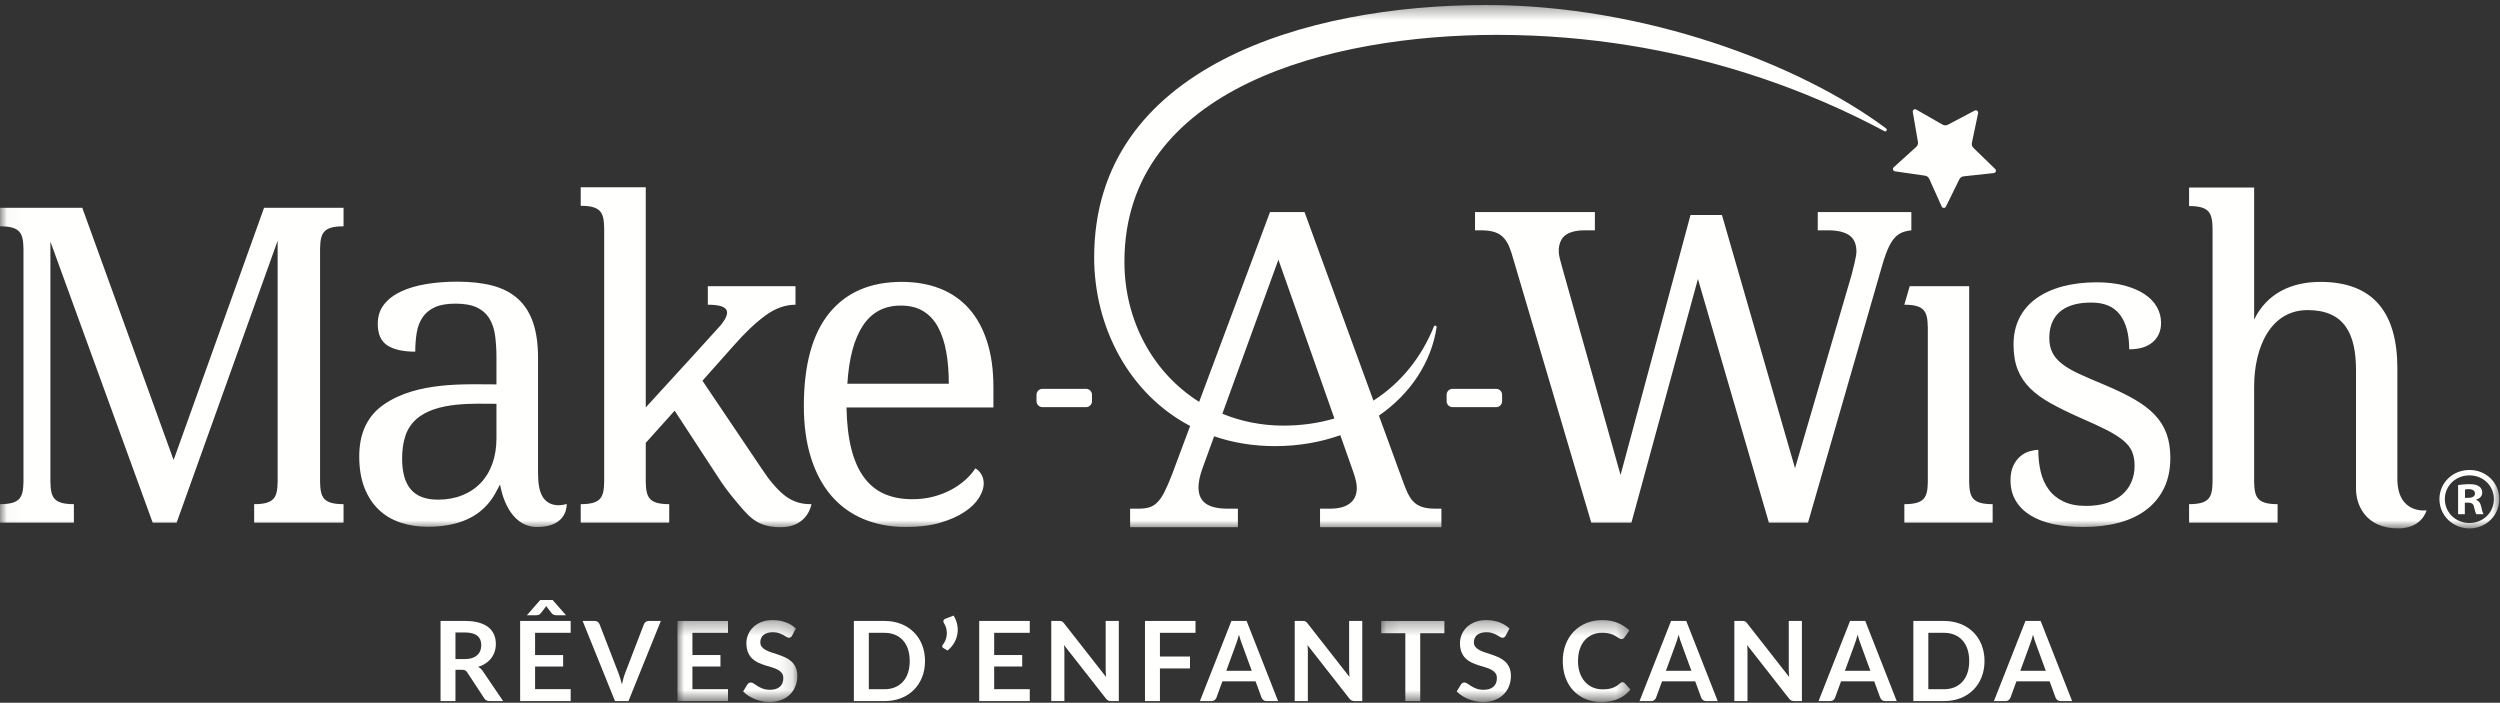 <?xml version="1.0" encoding="UTF-8"?>
<svg width="185px" height="52px" viewBox="0 0 185 52" version="1.1" xmlns="http://www.w3.org/2000/svg" xmlns:xlink="http://www.w3.org/1999/xlink">
    <rect x="0" y="0" width="185" height="52" fill="#333333" stroke="none"/>
    <!-- Generator: Sketch 64 (93537) - https://sketch.com -->
    <title>MAW_Reves_Denfants_Canada_white (1)</title>
    <desc>Created with Sketch.</desc>
    <defs>
        <polygon id="path-1" points="0.027 0.371 184.948 0.371 184.948 39.103 0.027 39.103"></polygon>
        <polygon id="path-3" points="0.009 0.318 8.879 0.318 8.879 6.352 0.009 6.352"></polygon>
        <polygon id="path-5" points="0.137 0.318 18.587 0.318 18.587 6.352 0.137 6.352"></polygon>
    </defs>
    <g id="MAW_Reves_Denfants_Canada_white-(1)" stroke="none" stroke-width="1" fill="none" fill-rule="evenodd">
        <g id="Group">
            <g id="Group-3">
                <mask id="mask-2" fill="white">
                    <use xlink:href="#path-1"></use>
                </mask>
                <g id="Clip-2"></g>
                <path d="M145.718,35.645 C145.718,35.422 145.718,21.177 145.718,21.177 L141.319,21.177 L140.919,22.549 C142.448,22.549 142.633,23.077 142.656,24.212 L142.659,24.191 L142.659,35.645 C142.637,36.78 142.451,37.308 140.922,37.308 L140.922,38.679 L147.456,38.679 L147.456,37.308 C145.926,37.308 145.741,36.78 145.718,35.645 Z M141.44,15.691 L134.514,15.691 L134.514,17.043 L135.253,17.043 C135.965,17.043 136.497,17.167 136.849,17.413 C137.199,17.659 137.376,18.06 137.376,18.616 C137.376,18.988 137.118,19.938 137.029,20.299 L132.832,34.648 L127.424,15.912 L125.097,15.912 L119.921,35.149 L115.599,19.779 C115.536,19.539 115.479,19.324 115.427,19.134 C115.265,18.553 115.328,17.798 115.828,17.413 C116.148,17.167 116.632,17.043 117.282,17.043 L118.021,17.043 L118.021,15.691 L109.152,15.691 L109.152,17.043 C109.802,17.043 110.504,17.014 111.04,17.389 C111.473,17.695 111.697,18.233 111.858,18.742 L117.754,38.679 L120.725,38.679 L125.647,20.643 L130.899,38.679 L133.792,38.679 L139.309,19.543 C139.466,19.009 139.624,18.58 139.781,18.254 C140.222,17.34 140.705,17.128 141.44,17.043 L141.44,15.691 Z M110.716,28.774 L107.49,28.774 C107.247,28.774 107.05,28.971 107.05,29.214 L107.05,29.689 C107.05,29.933 107.247,30.129 107.49,30.129 L110.716,30.129 C110.959,30.129 111.156,29.933 111.156,29.689 L111.156,29.214 C111.156,28.971 110.959,28.774 110.716,28.774 Z M159.434,30.678 C159.035,30.263 158.528,29.881 157.912,29.53 C157.296,29.179 156.557,28.823 155.696,28.462 C154.973,28.165 154.355,27.896 153.839,27.657 C153.324,27.418 152.904,27.171 152.58,26.916 C152.255,26.661 152.019,26.382 151.87,26.079 C151.721,25.776 151.648,25.417 151.648,25.003 C151.648,24.621 151.706,24.27 151.823,23.951 C151.94,23.632 152.123,23.356 152.373,23.122 C152.623,22.889 152.944,22.708 153.337,22.58 C153.73,22.453 154.203,22.389 154.756,22.389 C155.723,22.389 156.432,22.692 156.884,23.298 C157.335,23.904 157.561,24.754 157.561,25.848 C158.315,25.848 158.897,25.67 159.307,25.314 C159.715,24.958 159.92,24.483 159.92,23.887 C159.92,23.484 159.819,23.099 159.617,22.732 C159.415,22.365 159.112,22.046 158.709,21.776 C158.305,21.505 157.805,21.29 157.21,21.13 C156.615,20.971 155.93,20.891 155.154,20.891 C154.229,20.891 153.39,20.992 152.636,21.193 C151.881,21.396 151.233,21.691 150.691,22.078 C150.149,22.466 149.732,22.947 149.439,23.521 C149.148,24.095 149.002,24.754 149.002,25.497 C149.002,26.209 149.103,26.823 149.305,27.339 C149.506,27.854 149.809,28.314 150.213,28.717 C150.616,29.121 151.129,29.496 151.751,29.841 C152.373,30.186 153.103,30.545 153.942,30.917 C154.729,31.257 155.382,31.56 155.904,31.825 C156.424,32.091 156.836,32.351 157.138,32.606 C157.441,32.862 157.654,33.135 157.776,33.427 C157.898,33.72 157.96,34.067 157.96,34.471 C157.96,34.907 157.88,35.309 157.72,35.675 C157.561,36.041 157.33,36.355 157.027,36.615 C156.724,36.876 156.35,37.078 155.904,37.221 C155.457,37.365 154.942,37.437 154.357,37.437 C153.698,37.437 153.143,37.327 152.692,37.109 C152.24,36.892 151.875,36.594 151.6,36.217 C151.323,35.839 151.127,35.402 151.01,34.901 C150.893,34.403 150.835,33.865 150.835,33.292 C150.643,33.292 150.428,33.326 150.189,33.396 C149.95,33.464 149.727,33.584 149.52,33.754 C149.312,33.924 149.137,34.155 148.993,34.447 C148.85,34.74 148.778,35.104 148.778,35.539 C148.778,36.113 148.906,36.615 149.161,37.045 C149.416,37.476 149.777,37.838 150.245,38.13 C150.712,38.422 151.279,38.639 151.943,38.783 C152.606,38.927 153.348,38.998 154.166,38.998 C155.133,38.998 156.012,38.892 156.804,38.679 C157.595,38.467 158.273,38.146 158.836,37.715 C159.399,37.285 159.835,36.751 160.143,36.113 C160.451,35.475 160.605,34.732 160.605,33.881 C160.605,33.202 160.51,32.601 160.318,32.08 C160.128,31.56 159.832,31.092 159.434,30.678 Z M146.035,10.943 C145.935,10.847 145.892,10.706 145.92,10.57 L146.381,8.371 C146.411,8.227 146.26,8.114 146.13,8.182 L144.142,9.23 C144.02,9.295 143.873,9.292 143.752,9.224 L141.803,8.106 C141.675,8.033 141.52,8.142 141.545,8.286 L141.928,10.501 C141.952,10.637 141.904,10.776 141.801,10.869 L140.136,12.379 C140.027,12.477 140.082,12.657 140.228,12.678 L142.452,12.999 C142.589,13.018 142.707,13.107 142.764,13.233 L143.685,15.283 C143.745,15.417 143.933,15.421 143.998,15.289 L144.99,13.273 C145.051,13.148 145.172,13.063 145.31,13.048 L147.543,12.806 C147.69,12.791 147.751,12.612 147.646,12.51 L146.035,10.943 Z M184.547,36.933 C184.547,35.949 183.759,35.177 182.739,35.177 C181.718,35.177 180.918,35.949 180.918,36.933 C180.918,37.926 181.718,38.703 182.739,38.703 C183.753,38.703 184.547,37.926 184.547,36.933 Z M184.948,36.933 C184.948,38.143 183.975,39.103 182.739,39.103 C181.504,39.103 180.518,38.143 180.518,36.933 C180.518,35.724 181.504,34.778 182.739,34.778 L182.752,34.778 C183.975,34.778 184.948,35.724 184.948,36.933 Z M98.747,30.967 L94.602,19.215 L90.454,30.616 C91.827,31.18 93.346,31.495 94.972,31.495 C96.332,31.495 97.593,31.309 98.747,30.967 Z M106.233,37.642 L106.664,37.642 L106.664,39.014 L97.683,39.014 L97.683,37.642 L98.432,37.642 C100.113,37.642 100.621,36.707 100.322,35.52 C100.275,35.329 100.208,35.111 100.123,34.867 L99.184,32.205 C97.737,32.717 96.115,33.013 94.345,33.013 C92.711,33.013 91.209,32.753 89.846,32.286 L88.988,34.643 C88.892,34.898 88.818,35.151 88.765,35.401 C88.543,36.44 88.83,36.98 89.219,37.259 C89.576,37.515 90.121,37.642 90.855,37.642 L91.605,37.642 L91.605,39.014 L83.628,39.014 L83.628,37.642 L84.25,37.642 C84.569,37.642 84.84,37.608 85.064,37.539 C85.599,37.373 85.937,36.869 86.189,36.366 C86.353,36.037 86.537,35.611 86.739,35.089 L88.07,31.522 C83.522,29.127 80.968,24.169 80.968,19.046 C80.968,4.992 96.606,0.371 109.977,0.371 C121.666,0.371 133.214,4.747 139.573,9.507 C139.623,9.543 139.636,9.613 139.603,9.666 C139.569,9.718 139.501,9.736 139.447,9.707 C134.837,7.248 124.741,2.58 110.76,2.58 C98.541,2.58 83.207,6.439 83.207,19.368 C83.207,23.757 85.345,27.608 88.738,29.737 L93.981,15.691 L96.534,15.691 L101.633,29.646 C103.672,28.341 105.193,26.431 106.109,24.162 C106.129,24.113 106.182,24.086 106.233,24.101 C106.284,24.114 106.317,24.164 106.308,24.217 C105.922,26.785 104.394,29.132 102.04,30.756 L103.921,35.904 C104.048,36.244 104.178,36.526 104.311,36.749 C104.748,37.484 105.385,37.642 106.233,37.642 Z M183.147,36.526 C183.147,36.329 183.002,36.197 182.687,36.197 C182.555,36.197 182.463,36.21 182.41,36.224 L182.41,36.841 L182.647,36.841 C182.924,36.841 183.147,36.749 183.147,36.526 Z M183.62,37.525 C183.686,37.854 183.738,37.972 183.778,38.051 L183.252,38.051 C183.186,37.972 183.147,37.788 183.081,37.525 C183.042,37.302 182.91,37.196 182.634,37.196 L182.398,37.196 L182.398,38.051 L181.898,38.051 L181.898,35.895 C182.095,35.869 182.371,35.829 182.726,35.829 C183.134,35.829 183.318,35.895 183.462,36 C183.594,36.092 183.686,36.25 183.686,36.46 C183.686,36.723 183.489,36.894 183.238,36.973 L183.238,37 C183.449,37.065 183.555,37.236 183.62,37.525 Z M177.405,35.422 L177.405,27.251 C177.405,23.215 175.693,20.86 171.705,20.86 C169.588,20.86 167.748,21.696 166.806,23.654 L166.806,13.877 L161.992,13.877 L161.992,15.248 C163.521,15.248 163.707,15.777 163.729,16.912 C163.729,22.348 163.729,33.392 163.729,35.645 C163.707,36.78 163.521,37.308 161.992,37.308 L161.992,38.679 L168.542,38.679 L168.542,37.308 C167.014,37.308 166.829,36.78 166.806,35.648 L166.806,28.614 C166.806,25.695 168.026,22.947 170.759,22.947 C173.475,22.947 174.345,24.672 174.345,27.41 L174.345,36.184 C174.345,37.356 175.049,39.103 177.481,39.103 C179.248,39.094 179.563,37.765 179.563,37.765 C179.563,37.765 177.405,38.083 177.405,35.422 Z M36.738,29.88 C35.135,29.88 32.315,29.7 30.824,31.004 C30.442,31.338 30.168,31.751 30.003,32.24 C29.838,32.729 29.756,33.291 29.756,33.929 C29.756,34.949 29.971,35.712 30.402,36.216 C30.832,36.721 31.498,36.974 32.402,36.974 C33.061,36.974 33.659,36.867 34.195,36.655 C34.732,36.442 35.189,36.139 35.566,35.746 C35.943,35.353 36.233,34.875 36.435,34.311 C36.637,33.748 36.738,33.122 36.738,32.431 L36.738,29.88 Z M41.934,37.292 L41.934,37.38 C41.922,37.727 41.743,38.998 39.748,38.998 C37.619,38.998 37.089,36.335 37.019,35.918 L37.009,35.858 C36.668,36.315 35.972,38.981 31.653,38.981 C30.93,38.981 30.258,38.878 29.636,38.671 C29.015,38.464 28.478,38.145 28.027,37.714 C27.575,37.284 27.222,36.742 26.967,36.089 C26.712,35.435 26.584,34.662 26.584,33.769 C26.584,32.038 27.2,30.752 28.433,29.913 C30.913,28.223 34.466,28.445 36.738,28.445 L36.738,26.485 C36.738,25.901 36.706,25.361 36.642,24.867 C36.578,24.373 36.44,23.948 36.228,23.592 C36.015,23.236 35.71,22.96 35.311,22.764 C34.913,22.567 34.379,22.469 33.709,22.469 C33.082,22.469 32.575,22.556 32.187,22.731 C31.799,22.907 31.496,23.154 31.279,23.472 C31.06,23.792 30.915,24.169 30.84,24.605 C30.766,25.04 30.729,25.513 30.729,26.023 C29.825,26.023 29.137,25.869 28.665,25.561 C28.191,25.253 27.955,24.721 27.955,23.967 C27.955,23.404 28.109,22.925 28.417,22.532 C28.725,22.139 29.148,21.818 29.684,21.568 C30.221,21.318 30.845,21.135 31.558,21.018 C32.269,20.901 33.029,20.843 33.837,20.843 C34.835,20.843 35.707,20.941 36.451,21.137 C37.195,21.334 37.816,21.655 38.316,22.102 C38.815,22.548 39.189,23.13 39.44,23.847 C39.689,24.564 39.814,25.444 39.814,26.485 L39.814,34.949 C39.814,35.406 39.839,35.722 39.892,36.024 C40.225,37.901 41.934,37.292 41.934,37.292 Z M58.014,36.623 C57.456,36.167 56.895,35.502 56.332,34.631 L51.981,28.175 L54.276,25.593 C55.125,24.626 55.915,23.877 56.643,23.346 C57.371,22.814 58.112,22.549 58.866,22.549 L58.866,21.177 L52.378,21.177 L52.378,22.549 C53.845,22.549 54.214,22.982 53.327,24.072 C52.432,25.057 51.618,25.954 51.471,26.119 L47.786,30.149 L47.786,13.859 L42.973,13.859 L42.973,15.229 C44.502,15.229 44.687,15.758 44.709,16.893 L44.709,35.645 C44.687,36.78 44.502,37.308 42.973,37.308 L42.973,38.679 L49.523,38.679 L49.523,37.308 C47.994,37.308 47.808,36.78 47.786,35.645 L47.786,35.645 L47.786,32.772 L49.924,30.391 L53.038,35.157 C53.495,35.88 53.922,36.44 54.281,36.871 C55.405,38.221 55.955,39.014 57.78,39.014 C59.796,39.014 60.046,37.308 60.046,37.308 L59.95,37.308 C59.217,37.308 58.572,37.081 58.014,36.623 Z M12.847,34.041 L6.088,15.376 L0,15.376 L0,16.747 C1.529,16.747 1.714,17.275 1.737,18.41 L1.737,35.645 C1.714,36.78 1.529,37.308 0,37.308 L0,38.679 L5.467,38.679 L5.467,37.308 C3.938,37.308 3.752,36.78 3.73,35.645 L3.73,35.649 L3.73,17.878 L11.3,38.679 L13.07,38.679 L20.545,17.814 L20.545,35.645 C20.523,36.78 20.338,37.308 18.808,37.308 L18.808,38.679 L25.422,38.679 L25.422,37.308 C23.894,37.308 23.708,36.78 23.685,35.645 L23.685,18.41 C23.708,17.275 23.894,16.747 25.422,16.747 L25.422,15.376 L19.541,15.376 L12.847,34.041 Z M70.212,28.398 C70.212,27.538 70.149,26.752 70.021,26.039 C69.894,25.328 69.691,24.716 69.415,24.206 C69.139,23.696 68.775,23.303 68.324,23.027 C67.872,22.75 67.317,22.612 66.658,22.612 C65.446,22.612 64.514,23.104 63.861,24.086 C63.207,25.07 62.822,26.507 62.705,28.398 L70.212,28.398 Z M73.041,25.266 C73.355,26.239 73.512,27.368 73.512,28.654 L73.512,30.151 L62.641,30.151 C62.663,31.342 62.782,32.365 63,33.22 C63.217,34.076 63.531,34.78 63.94,35.332 C64.349,35.885 64.851,36.291 65.446,36.551 C66.041,36.812 66.727,36.942 67.503,36.942 C68.065,36.942 68.589,36.878 69.072,36.751 C69.556,36.623 69.994,36.454 70.388,36.24 C70.781,36.029 71.129,35.787 71.432,35.515 C71.735,35.244 71.981,34.96 72.173,34.663 C72.321,34.727 72.462,34.859 72.595,35.061 C72.728,35.263 72.795,35.502 72.795,35.778 C72.795,36.108 72.678,36.461 72.444,36.838 C72.21,37.216 71.854,37.564 71.376,37.882 C70.897,38.202 70.3,38.467 69.583,38.679 C68.866,38.892 68.023,38.998 67.057,38.998 C65.877,38.998 64.817,38.799 63.876,38.4 C62.936,38.002 62.141,37.42 61.493,36.655 C60.845,35.89 60.348,34.952 60.003,33.841 C59.657,32.731 59.485,31.47 59.485,30.056 C59.485,27.006 60.112,24.711 61.366,23.17 C62.62,21.63 64.405,20.859 66.721,20.859 C67.774,20.859 68.719,21.024 69.559,21.353 C70.398,21.682 71.11,22.174 71.695,22.827 C72.279,23.481 72.728,24.294 73.041,25.266 Z M80.808,29.214 L80.808,29.689 C80.808,29.933 80.611,30.129 80.367,30.129 L77.142,30.129 C76.899,30.129 76.702,29.933 76.702,29.689 L76.702,29.214 C76.702,28.971 76.899,28.774 77.142,28.774 L80.367,28.774 C80.611,28.774 80.808,28.971 80.808,29.214 L80.808,29.214 Z" id="Fill-1" fill="#FFFFFE" mask="url(#mask-2)"></path>
            </g>
            <path d="M34.393,48.772 C34.6,48.772 34.781,48.746 34.936,48.694 C35.09,48.642 35.217,48.57 35.317,48.478 C35.417,48.387 35.492,48.278 35.541,48.152 C35.59,48.027 35.615,47.889 35.615,47.738 C35.615,47.437 35.515,47.206 35.317,47.045 C35.119,46.884 34.816,46.803 34.409,46.803 L33.704,46.803 L33.704,48.772 L34.393,48.772 Z M37.231,51.88 L36.234,51.88 C36.045,51.88 35.909,51.806 35.824,51.659 L34.577,49.76 C34.531,49.689 34.479,49.638 34.423,49.608 C34.367,49.578 34.285,49.563 34.175,49.563 L33.704,49.563 L33.704,51.88 L32.601,51.88 L32.601,45.95 L34.409,45.95 C34.811,45.95 35.156,45.992 35.444,46.075 C35.733,46.158 35.969,46.276 36.154,46.426 C36.338,46.576 36.474,46.756 36.562,46.965 C36.65,47.175 36.693,47.405 36.693,47.656 C36.693,47.856 36.664,48.044 36.605,48.222 C36.546,48.4 36.461,48.561 36.351,48.706 C36.24,48.851 36.103,48.978 35.941,49.087 C35.778,49.197 35.593,49.283 35.385,49.346 C35.456,49.387 35.522,49.436 35.582,49.492 C35.642,49.548 35.697,49.614 35.746,49.69 L37.231,51.88 L37.231,51.88 Z" id="Fill-4" fill="#FFFFFE"></path>
            <path d="M41.885,45.528 L41.151,45.528 C41.11,45.528 41.06,45.52 41.001,45.505 C40.942,45.49 40.881,45.446 40.818,45.372 L40.483,44.937 C40.455,44.899 40.434,44.869 40.421,44.847 C40.407,44.869 40.387,44.899 40.36,44.937 L40.023,45.372 C39.96,45.446 39.899,45.49 39.841,45.505 C39.782,45.52 39.732,45.528 39.691,45.528 L38.989,45.528 L39.978,44.4 L40.896,44.4 L41.885,45.528 Z M39.596,46.828 L39.596,48.473 L41.672,48.473 L41.672,49.321 L39.596,49.321 L39.596,50.998 L42.23,50.998 L42.23,51.88 L38.49,51.88 L38.49,45.95 L42.23,45.95 L42.23,46.828 L39.596,46.828 L39.596,46.828 Z" id="Fill-5" fill="#FFFFFE"></path>
            <path d="M48.902,45.95 L46.507,51.88 L45.51,51.88 L43.115,45.95 L44.001,45.95 C44.097,45.95 44.175,45.973 44.235,46.02 C44.295,46.066 44.34,46.127 44.37,46.2 L45.769,49.817 C45.815,49.935 45.859,50.064 45.902,50.205 C45.944,50.346 45.984,50.493 46.023,50.646 C46.056,50.493 46.091,50.346 46.13,50.205 C46.168,50.064 46.21,49.935 46.257,49.817 L47.647,46.2 C47.669,46.137 47.712,46.08 47.776,46.028 C47.84,45.976 47.919,45.95 48.012,45.95 L48.902,45.95" id="Fill-6" fill="#FFFFFE"></path>
            <g id="Group-10" transform="translate(50.123, 45.567)">
                <mask id="mask-4" fill="white">
                    <use xlink:href="#path-3"></use>
                </mask>
                <g id="Clip-8"></g>
                <polyline id="Fill-7" fill="#FFFFFE" mask="url(#mask-4)" points="1.116 1.261 1.116 2.906 3.191 2.906 3.191 3.755 1.116 3.755 1.116 5.432 3.749 5.432 3.749 6.314 0.009 6.314 0.009 0.384 3.749 0.384 3.749 1.261 1.116 1.261"></polyline>
                <path d="M8.498,1.462 C8.465,1.52 8.43,1.561 8.393,1.588 C8.356,1.614 8.31,1.626 8.256,1.626 C8.199,1.626 8.136,1.605 8.069,1.562 C8.002,1.52 7.922,1.473 7.83,1.421 C7.736,1.369 7.628,1.322 7.503,1.28 C7.379,1.237 7.232,1.216 7.062,1.216 C6.91,1.216 6.776,1.235 6.661,1.272 C6.546,1.309 6.449,1.36 6.372,1.425 C6.294,1.491 6.236,1.57 6.197,1.661 C6.159,1.752 6.14,1.853 6.14,1.963 C6.14,2.102 6.179,2.218 6.257,2.311 C6.335,2.404 6.438,2.483 6.567,2.549 C6.695,2.615 6.841,2.673 7.005,2.725 C7.169,2.777 7.338,2.832 7.509,2.891 C7.682,2.95 7.85,3.019 8.014,3.096 C8.178,3.174 8.325,3.273 8.453,3.392 C8.581,3.511 8.685,3.656 8.762,3.828 C8.84,4.001 8.879,4.21 8.879,4.456 C8.879,4.724 8.834,4.975 8.742,5.208 C8.65,5.442 8.516,5.646 8.34,5.819 C8.164,5.993 7.948,6.13 7.694,6.229 C7.44,6.329 7.148,6.379 6.821,6.379 C6.632,6.379 6.446,6.361 6.263,6.324 C6.079,6.287 5.904,6.234 5.736,6.166 C5.568,6.098 5.41,6.016 5.262,5.92 C5.115,5.824 4.983,5.718 4.869,5.6 L5.192,5.071 C5.22,5.033 5.256,5 5.299,4.975 C5.343,4.949 5.39,4.936 5.439,4.936 C5.507,4.936 5.581,4.964 5.66,5.02 C5.74,5.076 5.833,5.138 5.943,5.206 C6.052,5.275 6.18,5.337 6.326,5.393 C6.473,5.449 6.648,5.477 6.853,5.477 C7.168,5.477 7.411,5.403 7.584,5.254 C7.755,5.105 7.842,4.891 7.842,4.612 C7.842,4.456 7.803,4.329 7.725,4.23 C7.647,4.132 7.544,4.049 7.415,3.983 C7.287,3.915 7.14,3.859 6.977,3.812 C6.813,3.766 6.645,3.715 6.476,3.66 C6.306,3.606 6.14,3.54 5.976,3.464 C5.812,3.387 5.666,3.287 5.537,3.164 C5.409,3.041 5.305,2.887 5.227,2.703 C5.149,2.518 5.11,2.291 5.11,2.02 C5.11,1.804 5.154,1.593 5.24,1.388 C5.326,1.183 5.451,1.002 5.615,0.843 C5.779,0.685 5.981,0.557 6.222,0.462 C6.463,0.366 6.739,0.318 7.051,0.318 C7.4,0.318 7.723,0.373 8.018,0.482 C8.314,0.591 8.565,0.745 8.772,0.941 L8.498,1.462" id="Fill-9" fill="#FFFFFE" mask="url(#mask-4)"></path>
            </g>
            <path d="M67.319,48.915 C67.319,48.59 67.276,48.298 67.19,48.039 C67.104,47.781 66.98,47.562 66.817,47.384 C66.654,47.204 66.457,47.067 66.226,46.971 C65.995,46.876 65.735,46.828 65.445,46.828 L64.293,46.828 L64.293,51.003 L65.445,51.003 C65.735,51.003 65.995,50.955 66.226,50.859 C66.457,50.763 66.654,50.626 66.817,50.447 C66.98,50.268 67.104,50.049 67.19,49.791 C67.276,49.533 67.319,49.241 67.319,48.915 Z M68.451,48.915 C68.451,49.35 68.379,49.749 68.234,50.113 C68.089,50.476 67.885,50.789 67.623,51.052 C67.361,51.314 67.045,51.518 66.676,51.663 C66.307,51.808 65.896,51.88 65.445,51.88 L63.186,51.88 L63.186,45.95 L65.445,45.95 C65.896,45.95 66.307,46.024 66.676,46.17 C67.045,46.316 67.361,46.519 67.623,46.781 C67.885,47.042 68.089,47.354 68.234,47.718 C68.379,48.081 68.451,48.48 68.451,48.915 L68.451,48.915 Z" id="Fill-11" fill="#FFFFFE"></path>
            <path d="M70.567,45.552 C70.699,45.768 70.788,45.993 70.834,46.227 C70.881,46.461 70.885,46.692 70.846,46.92 C70.808,47.148 70.728,47.367 70.606,47.576 C70.485,47.786 70.321,47.973 70.116,48.14 L69.796,47.947 C69.769,47.931 69.75,47.911 69.739,47.888 C69.728,47.865 69.723,47.842 69.725,47.818 C69.726,47.795 69.731,47.772 69.741,47.751 C69.75,47.729 69.764,47.709 69.78,47.693 C69.838,47.625 69.892,47.535 69.944,47.422 C69.996,47.31 70.032,47.185 70.053,47.045 C70.073,46.906 70.07,46.757 70.044,46.598 C70.018,46.44 69.956,46.281 69.858,46.122 C69.811,46.043 69.798,45.974 69.819,45.915 C69.84,45.856 69.884,45.815 69.952,45.79 L70.567,45.552" id="Fill-12" fill="#FFFFFE"></path>
            <polyline id="Fill-13" fill="#FFFFFE" points="73.569 46.828 73.569 48.473 75.644 48.473 75.644 49.321 73.569 49.321 73.569 50.998 76.202 50.998 76.202 51.88 72.462 51.88 72.462 45.95 76.202 45.95 76.202 46.828 73.569 46.828"></polyline>
            <path d="M82.792,45.95 L82.792,51.88 L82.227,51.88 C82.139,51.88 82.066,51.866 82.007,51.837 C81.948,51.809 81.891,51.76 81.837,51.692 L78.74,47.738 C78.757,47.919 78.765,48.085 78.765,48.239 L78.765,51.88 L77.793,51.88 L77.793,45.95 L78.371,45.95 C78.418,45.95 78.458,45.952 78.492,45.956 C78.527,45.961 78.557,45.968 78.583,45.981 C78.609,45.993 78.634,46.011 78.659,46.034 C78.683,46.058 78.71,46.088 78.74,46.127 L81.849,50.096 C81.841,50.001 81.834,49.906 81.829,49.813 C81.823,49.72 81.82,49.634 81.82,49.555 L81.82,45.95 L82.792,45.95" id="Fill-14" fill="#FFFFFE"></path>
            <polyline id="Fill-15" fill="#FFFFFE" points="85.835 46.828 85.835 48.583 88.058 48.583 88.058 49.465 85.835 49.465 85.835 51.88 84.728 51.88 84.728 45.95 88.468 45.95 88.468 46.828 85.835 46.828"></polyline>
            <path d="M92.631,49.641 L91.909,47.668 C91.873,47.581 91.836,47.477 91.798,47.357 C91.76,47.237 91.721,47.107 91.683,46.967 C91.647,47.107 91.611,47.237 91.572,47.359 C91.534,47.481 91.497,47.586 91.462,47.677 L90.744,49.641 L92.631,49.641 Z M94.578,51.88 L93.725,51.88 C93.63,51.88 93.552,51.856 93.492,51.809 C93.431,51.76 93.386,51.701 93.356,51.63 L92.913,50.42 L90.457,50.42 L90.014,51.63 C89.992,51.693 89.95,51.75 89.887,51.802 C89.824,51.854 89.746,51.88 89.653,51.88 L88.792,51.88 L91.125,45.95 L92.249,45.95 L94.578,51.88 L94.578,51.88 Z" id="Fill-16" fill="#FFFFFE"></path>
            <path d="M100.808,45.95 L100.808,51.88 L100.242,51.88 C100.154,51.88 100.081,51.866 100.022,51.837 C99.963,51.809 99.907,51.76 99.852,51.692 L96.756,47.738 C96.772,47.919 96.781,48.085 96.781,48.239 L96.781,51.88 L95.809,51.88 L95.809,45.95 L96.387,45.95 C96.433,45.95 96.473,45.952 96.508,45.956 C96.542,45.961 96.572,45.968 96.598,45.981 C96.624,45.993 96.649,46.011 96.674,46.034 C96.698,46.058 96.726,46.088 96.756,46.127 L99.864,50.096 C99.856,50.001 99.849,49.906 99.844,49.813 C99.838,49.72 99.836,49.634 99.836,49.555 L99.836,45.95 L100.808,45.95" id="Fill-17" fill="#FFFFFE"></path>
            <g id="Group-22" transform="translate(102.069, 45.567)">
                <mask id="mask-6" fill="white">
                    <use xlink:href="#path-5"></use>
                </mask>
                <g id="Clip-19"></g>
                <polyline id="Fill-18" fill="#FFFFFE" mask="url(#mask-6)" points="4.816 1.29 3.028 1.29 3.028 6.314 1.925 6.314 1.925 1.29 0.137 1.29 0.137 0.384 4.816 0.384 4.816 1.29"></polyline>
                <path d="M9.357,1.462 C9.323,1.52 9.289,1.561 9.252,1.588 C9.215,1.614 9.169,1.626 9.114,1.626 C9.057,1.626 8.995,1.605 8.928,1.562 C8.861,1.52 8.781,1.473 8.688,1.421 C8.595,1.369 8.486,1.322 8.362,1.28 C8.238,1.237 8.09,1.216 7.921,1.216 C7.768,1.216 7.634,1.235 7.519,1.272 C7.404,1.309 7.308,1.36 7.23,1.425 C7.152,1.491 7.094,1.57 7.056,1.661 C7.018,1.752 6.999,1.853 6.999,1.963 C6.999,2.102 7.037,2.218 7.116,2.311 C7.194,2.404 7.296,2.483 7.425,2.549 C7.554,2.615 7.7,2.673 7.863,2.725 C8.028,2.777 8.196,2.832 8.368,2.891 C8.541,2.95 8.709,3.019 8.873,3.096 C9.037,3.174 9.183,3.273 9.312,3.392 C9.44,3.511 9.543,3.656 9.621,3.828 C9.699,4.001 9.738,4.21 9.738,4.456 C9.738,4.724 9.692,4.975 9.6,5.208 C9.509,5.442 9.375,5.646 9.199,5.819 C9.022,5.993 8.807,6.13 8.553,6.229 C8.298,6.329 8.007,6.379 7.679,6.379 C7.491,6.379 7.305,6.361 7.121,6.324 C6.938,6.287 6.763,6.234 6.594,6.166 C6.426,6.098 6.268,6.016 6.121,5.92 C5.973,5.824 5.842,5.718 5.727,5.6 L6.051,5.071 C6.078,5.033 6.114,5 6.158,4.975 C6.202,4.949 6.248,4.936 6.297,4.936 C6.365,4.936 6.439,4.964 6.519,5.02 C6.598,5.076 6.692,5.138 6.802,5.206 C6.911,5.275 7.039,5.337 7.185,5.393 C7.331,5.449 7.507,5.477 7.712,5.477 C8.027,5.477 8.27,5.403 8.442,5.254 C8.614,5.105 8.7,4.891 8.7,4.612 C8.7,4.456 8.661,4.329 8.583,4.23 C8.505,4.132 8.402,4.049 8.274,3.983 C8.145,3.915 7.999,3.859 7.835,3.812 C7.671,3.766 7.504,3.715 7.335,3.66 C7.165,3.606 6.999,3.54 6.835,3.464 C6.67,3.387 6.524,3.287 6.396,3.164 C6.267,3.041 6.164,2.887 6.086,2.703 C6.008,2.518 5.969,2.291 5.969,2.02 C5.969,1.804 6.012,1.593 6.098,1.388 C6.185,1.183 6.31,1.002 6.474,0.843 C6.638,0.685 6.84,0.557 7.081,0.462 C7.321,0.366 7.597,0.318 7.909,0.318 C8.258,0.318 8.581,0.373 8.877,0.482 C9.172,0.591 9.424,0.745 9.631,0.941 L9.357,1.462" id="Fill-20" fill="#FFFFFE" mask="url(#mask-6)"></path>
                <path d="M17.993,4.915 C18.053,4.915 18.106,4.938 18.153,4.985 L18.587,5.457 C18.347,5.755 18.051,5.983 17.699,6.141 C17.349,6.3 16.927,6.379 16.434,6.379 C15.994,6.379 15.599,6.305 15.247,6.154 C14.896,6.003 14.596,5.794 14.347,5.526 C14.098,5.258 13.908,4.938 13.775,4.567 C13.643,4.195 13.576,3.789 13.576,3.349 C13.576,2.903 13.647,2.495 13.789,2.125 C13.932,1.754 14.132,1.435 14.39,1.167 C14.649,0.899 14.957,0.69 15.315,0.541 C15.673,0.393 16.069,0.318 16.504,0.318 C16.936,0.318 17.319,0.389 17.655,0.531 C17.989,0.673 18.274,0.859 18.51,1.089 L18.14,1.602 C18.119,1.634 18.091,1.663 18.056,1.688 C18.022,1.712 17.975,1.725 17.915,1.725 C17.874,1.725 17.832,1.713 17.788,1.69 C17.744,1.667 17.696,1.638 17.644,1.603 C17.592,1.57 17.532,1.532 17.464,1.491 C17.395,1.45 17.316,1.412 17.226,1.378 C17.136,1.344 17.031,1.315 16.912,1.292 C16.794,1.269 16.656,1.257 16.5,1.257 C16.235,1.257 15.992,1.305 15.772,1.399 C15.552,1.493 15.363,1.63 15.204,1.809 C15.046,1.988 14.923,2.206 14.835,2.465 C14.748,2.723 14.704,3.018 14.704,3.349 C14.704,3.682 14.751,3.979 14.846,4.239 C14.94,4.498 15.067,4.717 15.229,4.895 C15.39,5.072 15.58,5.208 15.799,5.303 C16.018,5.397 16.253,5.444 16.504,5.444 C16.655,5.444 16.79,5.436 16.912,5.42 C17.034,5.403 17.146,5.377 17.249,5.342 C17.351,5.306 17.448,5.26 17.54,5.204 C17.632,5.148 17.722,5.079 17.812,4.997 C17.84,4.973 17.868,4.953 17.899,4.938 C17.929,4.923 17.96,4.915 17.993,4.915" id="Fill-21" fill="#FFFFFE" mask="url(#mask-6)"></path>
            </g>
            <path d="M125.164,49.641 L124.442,47.668 C124.407,47.581 124.37,47.477 124.331,47.357 C124.293,47.237 124.255,47.107 124.217,46.967 C124.181,47.107 124.144,47.237 124.106,47.359 C124.068,47.481 124.031,47.586 123.995,47.677 L123.277,49.641 L125.164,49.641 Z M127.111,51.88 L126.258,51.88 C126.163,51.88 126.085,51.856 126.025,51.809 C125.965,51.76 125.92,51.701 125.89,51.63 L125.447,50.42 L122.99,50.42 L122.547,51.63 C122.526,51.693 122.483,51.75 122.42,51.802 C122.357,51.854 122.28,51.88 122.187,51.88 L121.325,51.88 L123.659,45.95 L124.782,45.95 L127.111,51.88 L127.111,51.88 Z" id="Fill-23" fill="#FFFFFE"></path>
            <path d="M133.341,45.95 L133.341,51.88 L132.775,51.88 C132.688,51.88 132.614,51.866 132.556,51.837 C132.497,51.809 132.44,51.76 132.386,51.692 L129.289,47.738 C129.306,47.919 129.314,48.085 129.314,48.239 L129.314,51.88 L128.342,51.88 L128.342,45.95 L128.92,45.95 C128.967,45.95 129.007,45.952 129.041,45.956 C129.075,45.961 129.105,45.968 129.131,45.981 C129.157,45.993 129.182,46.011 129.207,46.034 C129.232,46.058 129.259,46.088 129.289,46.127 L132.398,50.096 C132.389,50.001 132.383,49.906 132.377,49.813 C132.372,49.72 132.369,49.634 132.369,49.555 L132.369,45.95 L133.341,45.95" id="Fill-24" fill="#FFFFFE"></path>
            <path d="M138.41,49.641 L137.688,47.668 C137.653,47.581 137.616,47.477 137.578,47.357 C137.539,47.237 137.501,47.107 137.463,46.967 C137.427,47.107 137.39,47.237 137.352,47.359 C137.314,47.481 137.277,47.586 137.241,47.677 L136.524,49.641 L138.41,49.641 Z M140.358,51.88 L139.505,51.88 C139.409,51.88 139.331,51.856 139.271,51.809 C139.211,51.76 139.166,51.701 139.136,51.63 L138.693,50.42 L136.237,50.42 L135.794,51.63 C135.772,51.693 135.73,51.75 135.667,51.802 C135.604,51.854 135.526,51.88 135.433,51.88 L134.572,51.88 L136.905,45.95 L138.029,45.95 L140.358,51.88 L140.358,51.88 Z" id="Fill-25" fill="#FFFFFE"></path>
            <path d="M145.722,48.915 C145.722,48.59 145.679,48.298 145.593,48.039 C145.507,47.781 145.382,47.562 145.22,47.384 C145.057,47.204 144.86,47.067 144.629,46.971 C144.398,46.876 144.138,46.828 143.848,46.828 L142.696,46.828 L142.696,51.003 L143.848,51.003 C144.138,51.003 144.398,50.955 144.629,50.859 C144.86,50.763 145.057,50.626 145.22,50.447 C145.382,50.268 145.507,50.049 145.593,49.791 C145.679,49.533 145.722,49.241 145.722,48.915 Z M146.854,48.915 C146.854,49.35 146.781,49.749 146.637,50.113 C146.492,50.476 146.288,50.789 146.025,51.052 C145.763,51.314 145.447,51.518 145.078,51.663 C144.709,51.808 144.299,51.88 143.848,51.88 L141.588,51.88 L141.588,45.95 L143.848,45.95 C144.299,45.95 144.709,46.024 145.078,46.17 C145.447,46.316 145.763,46.519 146.025,46.781 C146.288,47.042 146.492,47.354 146.637,47.718 C146.781,48.081 146.854,48.48 146.854,48.915 L146.854,48.915 Z" id="Fill-26" fill="#FFFFFE"></path>
            <path d="M151.389,49.641 L150.667,47.668 C150.632,47.581 150.595,47.477 150.557,47.357 C150.518,47.237 150.48,47.107 150.442,46.967 C150.406,47.107 150.369,47.237 150.331,47.359 C150.293,47.481 150.256,47.586 150.22,47.677 L149.502,49.641 L151.389,49.641 Z M153.337,51.88 L152.484,51.88 C152.388,51.88 152.31,51.856 152.25,51.809 C152.19,51.76 152.145,51.701 152.115,51.63 L151.672,50.42 L149.215,50.42 L148.773,51.63 C148.751,51.693 148.709,51.75 148.645,51.802 C148.583,51.854 148.505,51.88 148.412,51.88 L147.551,51.88 L149.884,45.95 L151.008,45.95 L153.337,51.88 L153.337,51.88 Z" id="Fill-27" fill="#FFFFFE"></path>
        </g>
    </g>
</svg>